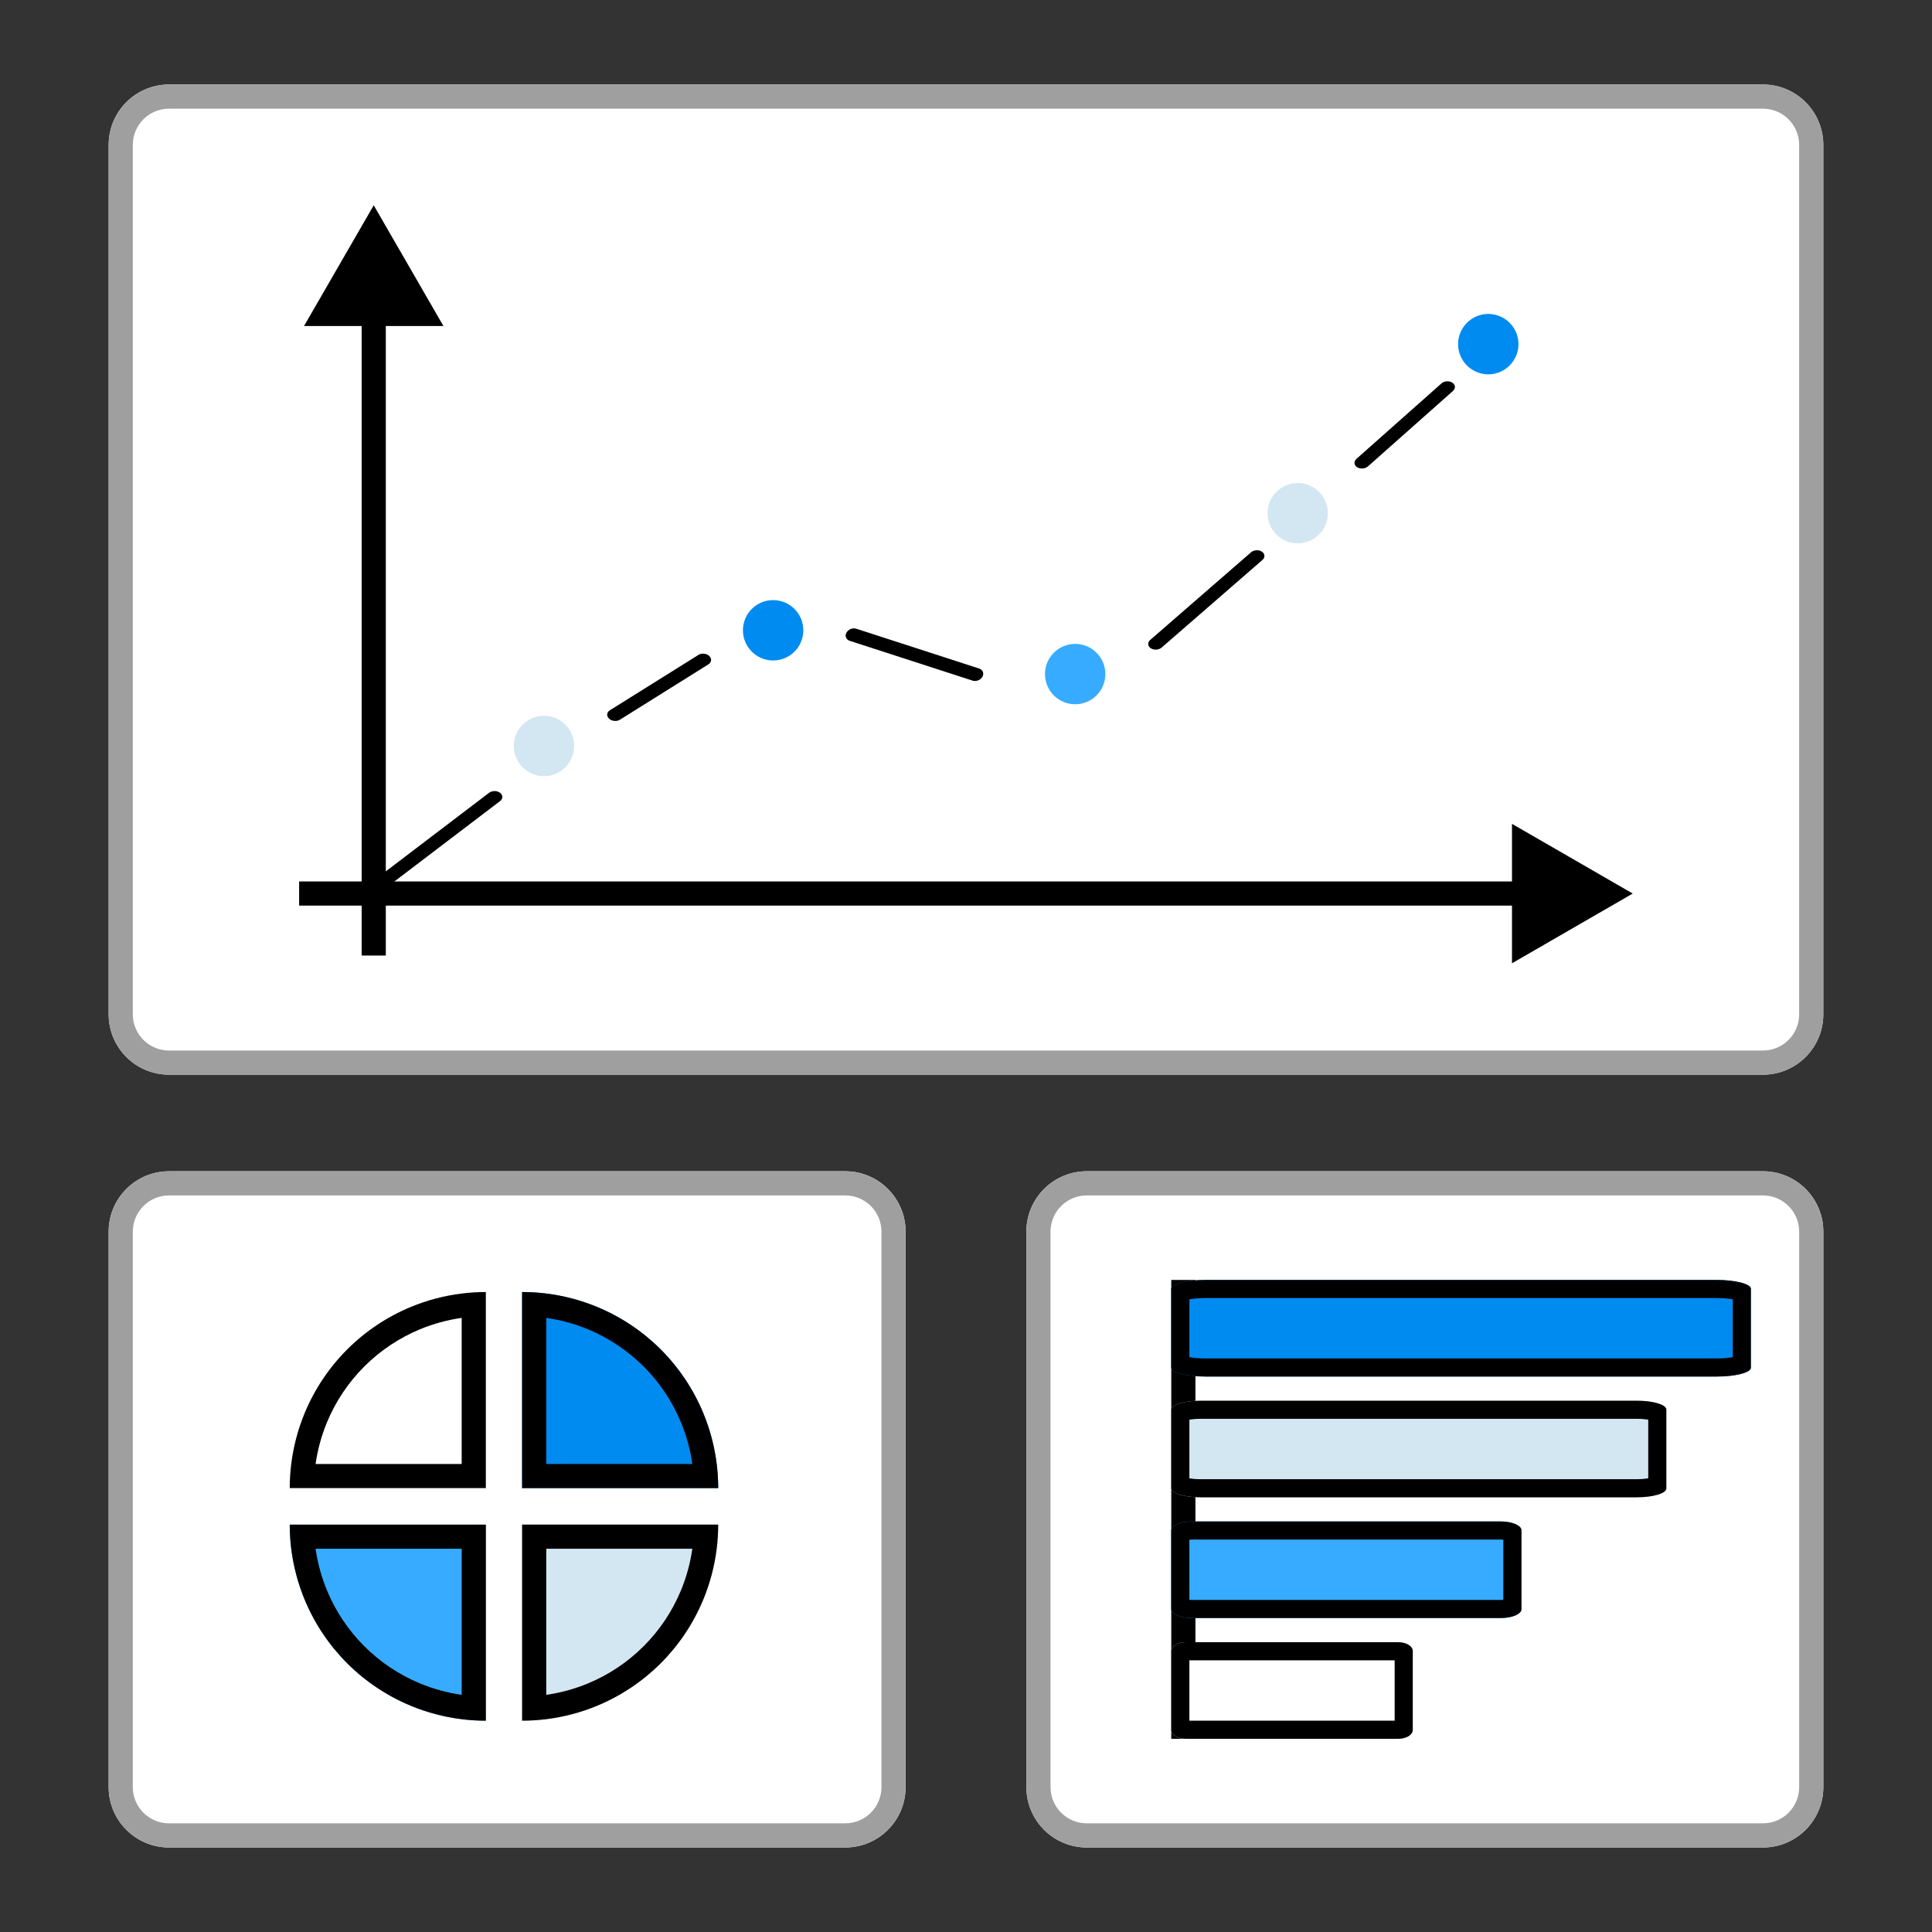<svg width="88" height="88" viewBox="0 0 88 88" fill="none" xmlns="http://www.w3.org/2000/svg">
<rect x="0" y="0" width="88" height="88" fill="#333333" stroke="none"/>
<path d="M4.949 6.6C4.949 5.081 6.18 3.85 7.699 3.85H80.299C81.818 3.85 83.049 5.081 83.049 6.6V46.2C83.049 47.719 81.818 48.95 80.299 48.95H7.699C6.18 48.95 4.949 47.719 4.949 46.2V6.6Z" fill="white"/>
<path fill-rule="evenodd" clip-rule="evenodd" d="M80.299 4.95H7.699C6.788 4.95 6.049 5.689 6.049 6.6V46.2C6.049 47.111 6.788 47.85 7.699 47.85H80.299C81.21 47.85 81.949 47.111 81.949 46.2V6.6C81.949 5.689 81.21 4.95 80.299 4.95ZM7.699 3.85C6.18 3.85 4.949 5.081 4.949 6.6V46.2C4.949 47.719 6.18 48.95 7.699 48.95H80.299C81.818 48.95 83.049 47.719 83.049 46.2V6.6C83.049 5.081 81.818 3.85 80.299 3.85H7.699Z" fill="#9F9F9F"/>
<path fill-rule="evenodd" clip-rule="evenodd" d="M13.848 14.85L17.023 9.35L20.198 14.85L17.573 14.85L17.573 43.524L16.473 43.524L16.473 14.85L13.848 14.85Z" fill="black"/>
<path fill-rule="evenodd" clip-rule="evenodd" d="M68.869 37.525L74.369 40.7L68.869 43.876V41.25H13.625V40.15H68.869V37.525Z" fill="black"/>
<path d="M26.152 33.979C26.152 34.738 25.537 35.354 24.777 35.354C24.018 35.354 23.402 34.738 23.402 33.979C23.402 33.219 24.018 32.604 24.777 32.604C25.537 32.604 26.152 33.219 26.152 33.979Z" fill="#D3E7F2"/>
<path d="M60.484 23.375C60.484 24.134 59.869 24.75 59.109 24.75C58.35 24.75 57.734 24.134 57.734 23.375C57.734 22.616 58.35 22 59.109 22C59.869 22 60.484 22.616 60.484 23.375Z" fill="#D3E7F2"/>
<path d="M36.59 28.709C36.59 29.468 35.974 30.084 35.215 30.084C34.456 30.084 33.84 29.468 33.84 28.709C33.84 27.949 34.456 27.334 35.215 27.334C35.974 27.334 36.59 27.949 36.59 28.709Z" fill="#008BF0"/>
<path d="M69.164 15.675C69.164 16.434 68.549 17.05 67.789 17.05C67.03 17.05 66.414 16.434 66.414 15.675C66.414 14.916 67.03 14.3 67.789 14.3C68.549 14.3 69.164 14.916 69.164 15.675Z" fill="#008BF0"/>
<path d="M50.348 30.703C50.348 31.463 49.732 32.078 48.973 32.078C48.213 32.078 47.598 31.463 47.598 30.703C47.598 29.944 48.213 29.328 48.973 29.328C49.732 29.328 50.348 29.944 50.348 30.703Z" fill="#37ABFF"/>
<path fill-rule="evenodd" clip-rule="evenodd" d="M16.991 40.51C16.854 40.406 16.854 40.236 16.991 40.131L22.278 36.11C22.416 36.006 22.639 36.006 22.777 36.11C22.914 36.215 22.914 36.385 22.777 36.489L17.49 40.51C17.352 40.615 17.129 40.615 16.991 40.51Z" fill="black"/>
<path fill-rule="evenodd" clip-rule="evenodd" d="M27.741 32.733C27.616 32.614 27.633 32.444 27.779 32.352L31.813 29.83C31.959 29.738 32.18 29.76 32.306 29.879C32.431 29.998 32.414 30.169 32.267 30.261L28.234 32.783C28.087 32.874 27.867 32.852 27.741 32.733Z" fill="black"/>
<path fill-rule="evenodd" clip-rule="evenodd" d="M38.555 28.816C38.638 28.665 38.839 28.585 39.003 28.638L44.602 30.452C44.766 30.506 44.832 30.672 44.749 30.824C44.666 30.975 44.466 31.055 44.301 31.002L38.702 29.188C38.538 29.134 38.472 28.968 38.555 28.816Z" fill="black"/>
<path fill-rule="evenodd" clip-rule="evenodd" d="M52.415 29.526C52.271 29.431 52.26 29.261 52.391 29.148L56.98 25.159C57.111 25.045 57.333 25.031 57.477 25.127C57.621 25.222 57.632 25.392 57.501 25.506L52.912 29.495C52.782 29.608 52.559 29.622 52.415 29.526Z" fill="black"/>
<path fill-rule="evenodd" clip-rule="evenodd" d="M61.813 21.279C61.668 21.184 61.656 21.015 61.785 20.9L65.655 17.466C65.785 17.351 66.007 17.334 66.152 17.429C66.297 17.523 66.309 17.693 66.18 17.808L62.31 21.242C62.18 21.357 61.958 21.373 61.813 21.279Z" fill="black"/>
<path d="M4.949 56.1C4.949 54.581 6.18 53.35 7.699 53.35H38.499C40.018 53.35 41.249 54.581 41.249 56.1V81.4C41.249 82.919 40.018 84.15 38.499 84.15H7.699C6.18 84.15 4.949 82.919 4.949 81.4V56.1Z" fill="white"/>
<path fill-rule="evenodd" clip-rule="evenodd" d="M38.499 54.45H7.699C6.788 54.45 6.049 55.189 6.049 56.1V81.4C6.049 82.311 6.788 83.05 7.699 83.05H38.499C39.41 83.05 40.149 82.311 40.149 81.4V56.1C40.149 55.189 39.41 54.45 38.499 54.45ZM7.699 53.35C6.18 53.35 4.949 54.581 4.949 56.1V81.4C4.949 82.919 6.18 84.15 7.699 84.15H38.499C40.018 84.15 41.249 82.919 41.249 81.4V56.1C41.249 54.581 40.018 53.35 38.499 53.35H7.699Z" fill="#9F9F9F"/>
<path d="M23.781 58.85C24.954 58.85 26.116 59.081 27.199 59.53C28.283 59.979 29.267 60.637 30.097 61.466C30.926 62.295 31.584 63.28 32.033 64.364C32.482 65.447 32.713 66.609 32.713 67.782L23.781 67.782L23.781 58.85Z" fill="#008BF0"/>
<path fill-rule="evenodd" clip-rule="evenodd" d="M26.778 60.546C26.169 60.294 25.531 60.12 24.881 60.028L24.881 66.682L31.535 66.682C31.443 66.032 31.269 65.394 31.017 64.785C30.623 63.834 30.046 62.971 29.319 62.244C28.592 61.517 27.729 60.94 26.778 60.546ZM32.645 66.682C32.69 67.046 32.713 67.413 32.713 67.782L23.781 67.782L23.781 58.85C24.15 58.85 24.517 58.873 24.881 58.918C25.676 59.017 26.456 59.222 27.199 59.53C28.283 59.979 29.267 60.637 30.097 61.466C30.926 62.295 31.584 63.28 32.033 64.364C32.341 65.107 32.546 65.887 32.645 66.682Z" fill="black"/>
<path d="M22.129 58.85C20.956 58.85 19.795 59.081 18.711 59.53C17.627 59.979 16.643 60.637 15.813 61.466C14.984 62.295 14.326 63.28 13.877 64.364C13.428 65.447 13.197 66.609 13.197 67.782L22.129 67.782L22.129 58.85Z" fill="white"/>
<path fill-rule="evenodd" clip-rule="evenodd" d="M19.132 60.546C19.741 60.294 20.379 60.12 21.029 60.028L21.029 66.682L14.375 66.682C14.467 66.032 14.641 65.394 14.893 64.785C15.287 63.834 15.864 62.971 16.591 62.244C17.318 61.517 18.182 60.94 19.132 60.546ZM13.265 66.682C13.22 67.046 13.197 67.413 13.197 67.782L22.129 67.782L22.129 58.85C21.76 58.85 21.393 58.873 21.029 58.918C20.234 59.017 19.454 59.222 18.711 59.53C17.627 59.979 16.643 60.637 15.813 61.466C14.984 62.295 14.326 63.28 13.877 64.364C13.569 65.107 13.364 65.887 13.265 66.682Z" fill="black"/>
<path d="M23.781 78.375C24.954 78.375 26.116 78.144 27.199 77.695C28.283 77.246 29.267 76.588 30.097 75.759C30.926 74.93 31.584 73.945 32.033 72.861C32.482 71.778 32.713 70.616 32.713 69.443L23.781 69.443L23.781 78.375Z" fill="#D3E7F2"/>
<path fill-rule="evenodd" clip-rule="evenodd" d="M26.778 76.679C26.169 76.931 25.531 77.105 24.881 77.197L24.881 70.543L31.535 70.543C31.443 71.194 31.269 71.831 31.017 72.44C30.623 73.391 30.046 74.254 29.319 74.981C28.592 75.708 27.729 76.285 26.778 76.679ZM32.645 70.543C32.69 70.179 32.713 69.812 32.713 69.443L23.781 69.443L23.781 78.375C24.15 78.375 24.517 78.352 24.881 78.307C25.676 78.208 26.456 78.003 27.199 77.695C28.283 77.246 29.267 76.588 30.097 75.759C30.926 74.93 31.584 73.945 32.033 72.861C32.341 72.118 32.546 71.338 32.645 70.543Z" fill="black"/>
<path d="M22.129 78.375C20.956 78.375 19.794 78.144 18.711 77.695C17.627 77.246 16.643 76.589 15.813 75.759C14.984 74.93 14.326 73.945 13.877 72.862C13.428 71.778 13.197 70.617 13.197 69.444L22.129 69.444L22.129 78.375Z" fill="#37ABFF"/>
<path fill-rule="evenodd" clip-rule="evenodd" d="M19.132 76.679C19.741 76.931 20.379 77.105 21.029 77.198L21.029 70.544L14.375 70.544C14.467 71.194 14.641 71.831 14.893 72.441C15.287 73.391 15.864 74.254 16.591 74.981C17.318 75.709 18.182 76.285 19.132 76.679ZM13.265 70.544C13.22 70.179 13.197 69.812 13.197 69.444L22.129 69.444L22.129 78.375C21.76 78.375 21.393 78.353 21.029 78.307C20.234 78.209 19.454 78.003 18.711 77.695C17.627 77.246 16.643 76.589 15.813 75.759C14.984 74.93 14.326 73.945 13.877 72.862C13.569 72.118 13.364 71.339 13.265 70.544Z" fill="black"/>
<path d="M46.75 56.1C46.75 54.581 47.981 53.35 49.5 53.35H80.3C81.819 53.35 83.05 54.581 83.05 56.1V81.4C83.05 82.919 81.819 84.15 80.3 84.15H49.5C47.981 84.15 46.75 82.919 46.75 81.4V56.1Z" fill="white"/>
<path fill-rule="evenodd" clip-rule="evenodd" d="M80.3 54.45H49.5C48.589 54.45 47.85 55.189 47.85 56.1V81.4C47.85 82.311 48.589 83.05 49.5 83.05H80.3C81.211 83.05 81.95 82.311 81.95 81.4V56.1C81.95 55.189 81.211 54.45 80.3 54.45ZM49.5 53.35C47.981 53.35 46.75 54.581 46.75 56.1V81.4C46.75 82.919 47.981 84.15 49.5 84.15H80.3C81.819 84.15 83.05 82.919 83.05 81.4V56.1C83.05 54.581 81.819 53.35 80.3 53.35H49.5Z" fill="#9F9F9F"/>
<path fill-rule="evenodd" clip-rule="evenodd" d="M54.45 58.3L54.45 79.2L53.35 79.2L53.35 58.3L54.45 58.3Z" fill="black"/>
<path d="M78.187 58.3L54.912 58.3C54.049 58.3 53.35 58.48 53.35 58.703L53.35 62.297C53.35 62.52 54.049 62.7 54.912 62.7L78.187 62.7C79.05 62.7 79.75 62.52 79.75 62.297L79.75 58.703C79.75 58.48 79.05 58.3 78.187 58.3Z" fill="#008BF0"/>
<path fill-rule="evenodd" clip-rule="evenodd" d="M78.187 59.125L54.912 59.125C54.62 59.125 54.367 59.149 54.175 59.182L54.175 61.818C54.367 61.851 54.62 61.875 54.912 61.875L78.187 61.875C78.479 61.875 78.733 61.851 78.925 61.818L78.925 59.182C78.733 59.149 78.479 59.125 78.187 59.125ZM54.912 58.3L78.187 58.3C79.05 58.3 79.75 58.48 79.75 58.703L79.75 62.297C79.75 62.52 79.05 62.7 78.187 62.7L54.912 62.7C54.049 62.7 53.35 62.52 53.35 62.297L53.35 58.703C53.35 58.48 54.049 58.3 54.912 58.3Z" fill="black"/>
<path d="M74.565 63.8L54.684 63.8C53.947 63.8 53.35 63.98 53.35 64.203L53.35 67.797C53.35 68.02 53.947 68.2 54.684 68.2L74.565 68.2C75.302 68.2 75.9 68.02 75.9 67.797L75.9 64.203C75.9 63.98 75.302 63.8 74.565 63.8Z" fill="#D3E7F2"/>
<path fill-rule="evenodd" clip-rule="evenodd" d="M74.565 64.625L54.684 64.625C54.485 64.625 54.312 64.641 54.175 64.664L54.175 67.336C54.312 67.359 54.485 67.375 54.684 67.375L74.565 67.375C74.764 67.375 74.937 67.359 75.075 67.336L75.075 64.664C74.937 64.641 74.764 64.625 74.565 64.625ZM54.684 63.8L74.565 63.8C75.302 63.8 75.9 63.98 75.9 64.203L75.9 67.797C75.9 68.02 75.302 68.2 74.565 68.2L54.684 68.2C53.947 68.2 53.35 68.02 53.35 67.797L53.35 64.203C53.35 63.98 53.947 63.8 54.684 63.8Z" fill="black"/>
<path d="M68.356 69.3L54.293 69.3C53.772 69.3 53.35 69.48 53.35 69.703L53.35 73.297C53.35 73.52 53.772 73.7 54.293 73.7L68.356 73.7C68.877 73.7 69.3 73.52 69.3 73.297L69.3 69.703C69.3 69.48 68.877 69.3 68.356 69.3Z" fill="#37ABFF"/>
<path fill-rule="evenodd" clip-rule="evenodd" d="M68.356 70.125L54.293 70.125C54.25 70.125 54.211 70.127 54.175 70.13L54.175 72.87C54.211 72.873 54.25 72.875 54.293 72.875L68.356 72.875C68.399 72.875 68.439 72.873 68.475 72.87L68.475 70.13C68.439 70.127 68.399 70.125 68.356 70.125ZM68.708 70.181C68.708 70.181 68.707 70.18 68.704 70.179C68.707 70.18 68.708 70.181 68.708 70.181ZM68.708 72.819C68.708 72.819 68.707 72.82 68.704 72.821C68.707 72.82 68.708 72.819 68.708 72.819ZM53.941 72.819C53.942 72.819 53.943 72.82 53.945 72.821C53.943 72.82 53.941 72.819 53.941 72.819ZM53.941 70.181C53.941 70.181 53.943 70.18 53.945 70.179C53.943 70.18 53.942 70.181 53.941 70.181ZM54.293 69.3L68.356 69.3C68.877 69.3 69.3 69.48 69.3 69.703L69.3 73.297C69.3 73.52 68.877 73.7 68.356 73.7L54.293 73.7C53.772 73.7 53.35 73.52 53.35 73.297L53.35 69.703C53.35 69.48 53.772 69.3 54.293 69.3Z" fill="black"/>
<path d="M63.699 74.8L54.001 74.8C53.641 74.8 53.35 74.98 53.35 75.203L53.35 78.797C53.35 79.02 53.641 79.2 54.001 79.2L63.699 79.2C64.058 79.2 64.35 79.02 64.35 78.797L64.35 75.203C64.35 74.98 64.058 74.8 63.699 74.8Z" fill="white"/>
<path fill-rule="evenodd" clip-rule="evenodd" d="M54.175 75.625L54.175 78.375L63.525 78.375L63.525 75.625L54.175 75.625ZM54.001 74.8L63.699 74.8C64.058 74.8 64.35 74.98 64.35 75.203L64.35 78.797C64.35 79.02 64.058 79.2 63.699 79.2L54.001 79.2C53.641 79.2 53.35 79.02 53.35 78.797L53.35 75.203C53.35 74.98 53.641 74.8 54.001 74.8Z" fill="black"/>
</svg>
